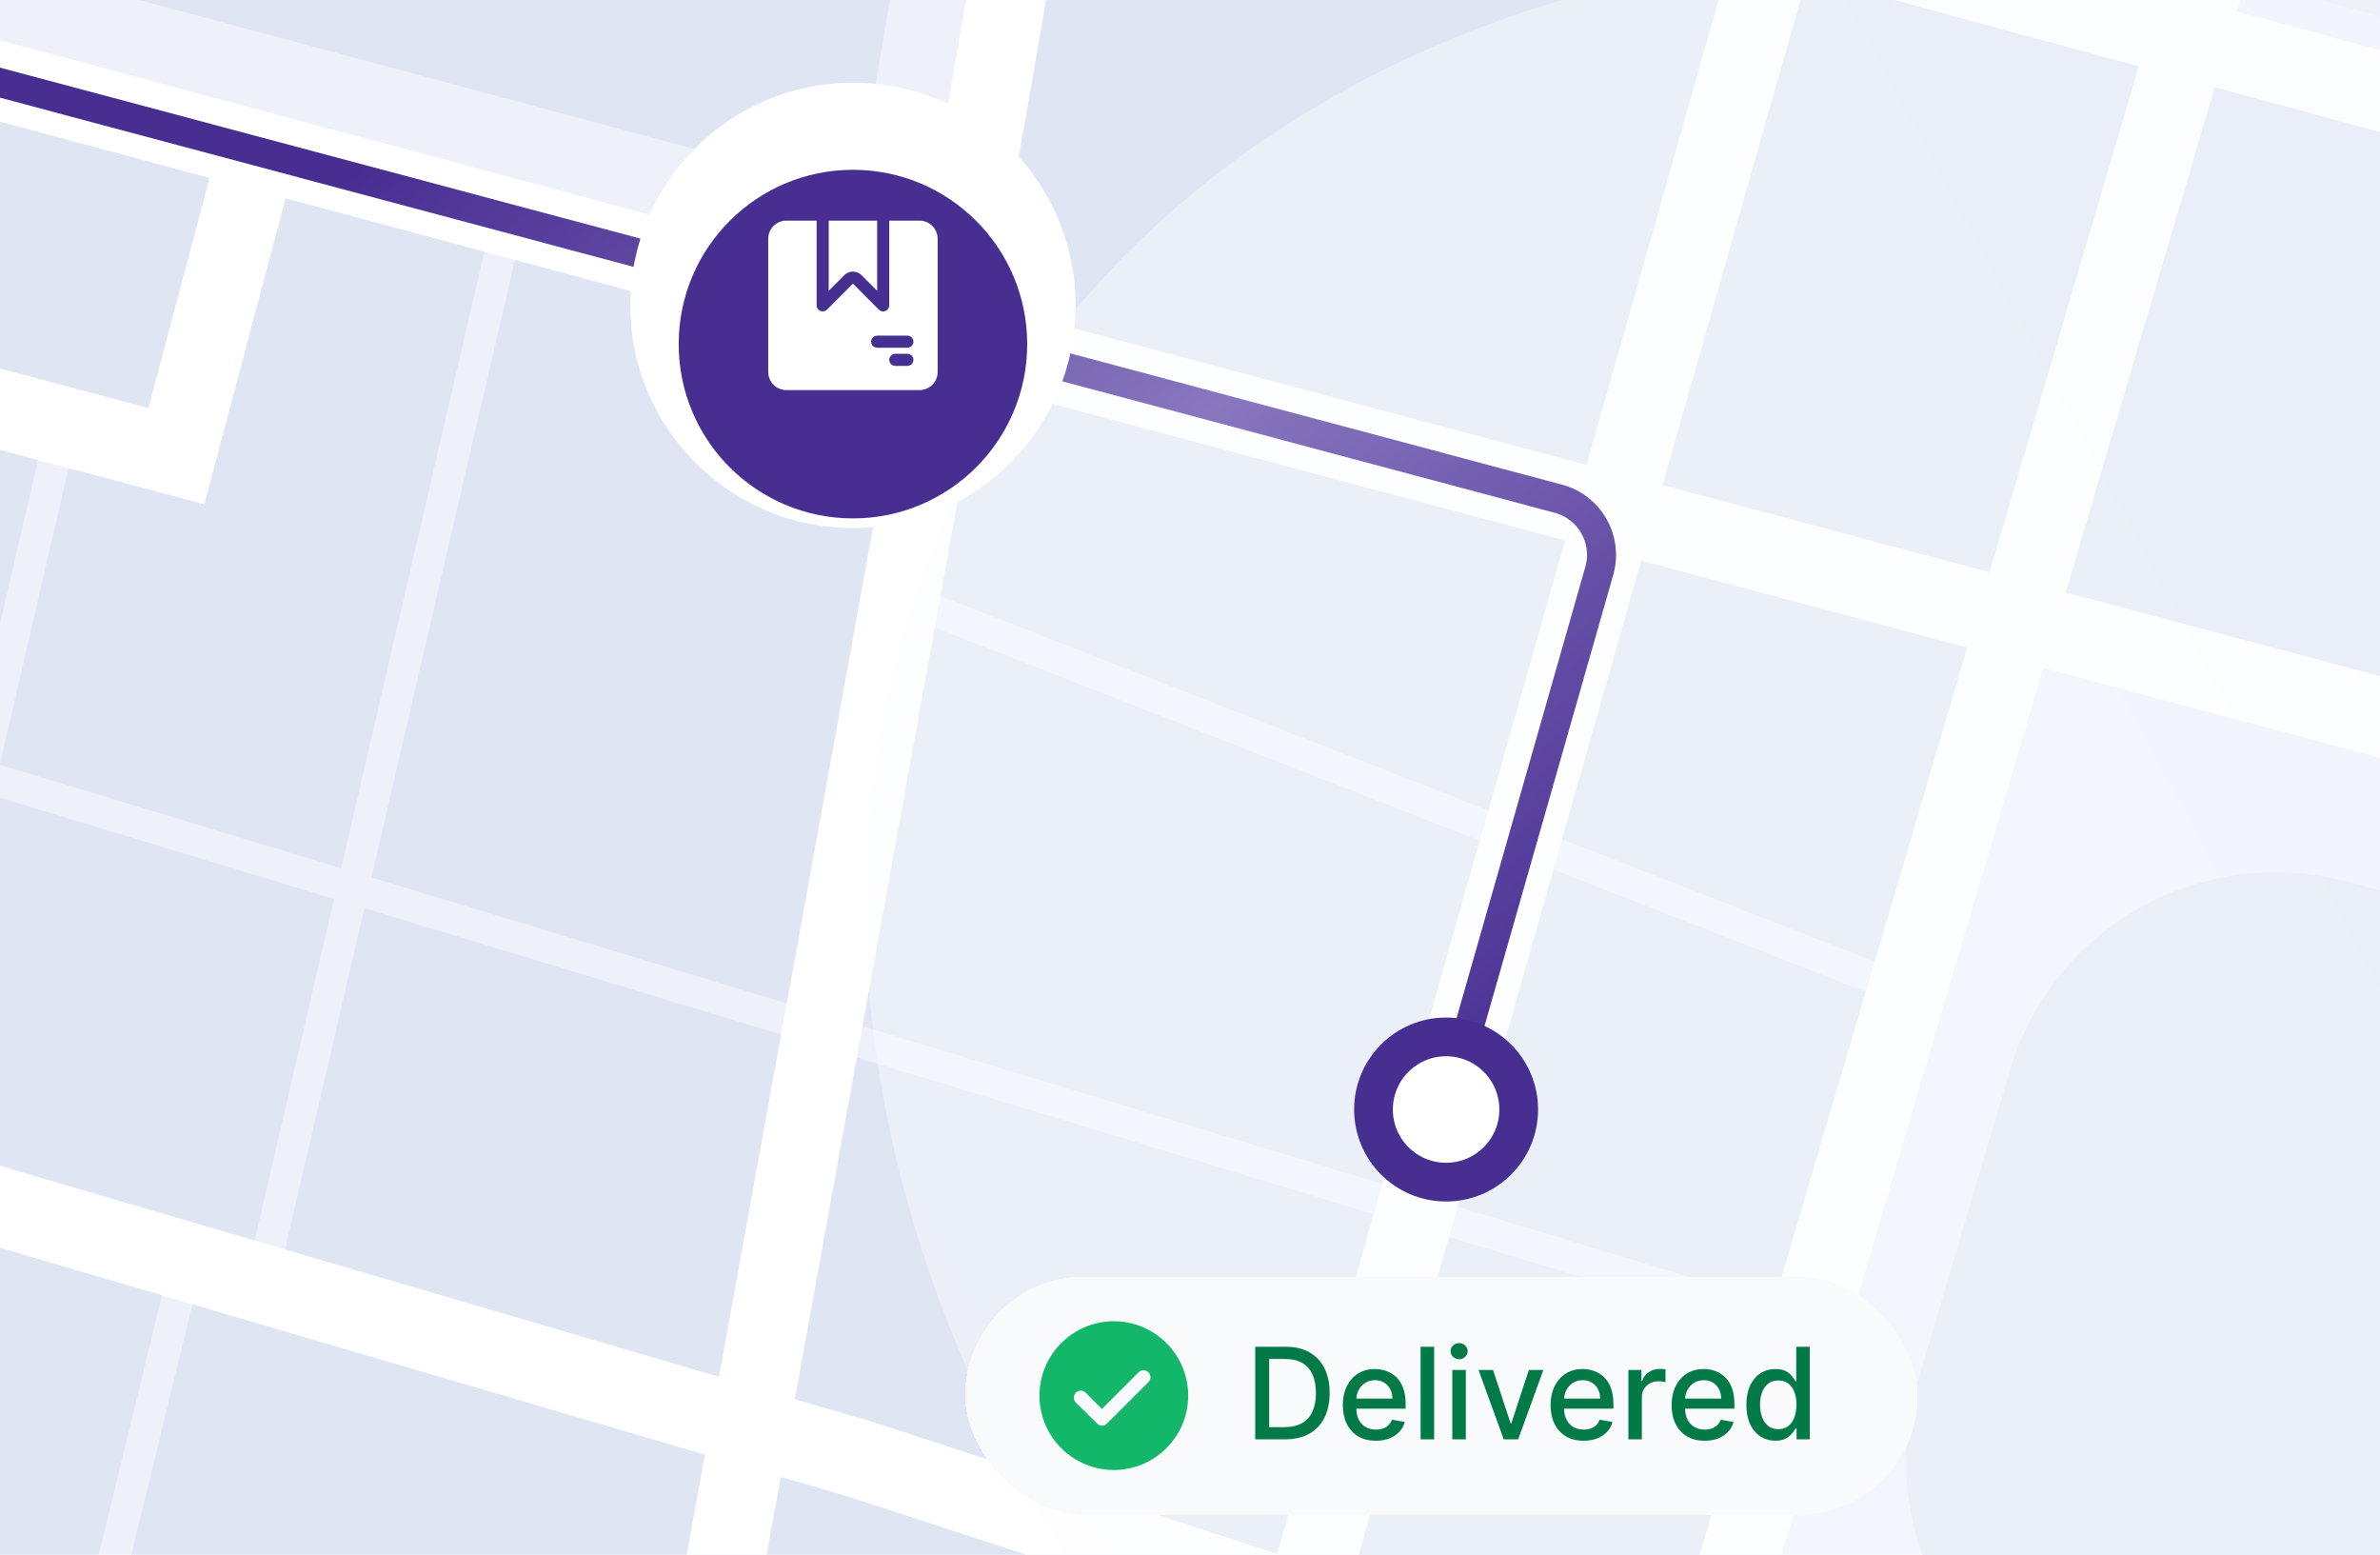 <svg width="245" height="160" viewBox="0 0 245 160" fill="none" xmlns="http://www.w3.org/2000/svg">
<g clip-path="url(#clip0_996_8812)">
<rect x="-59.919" y="-194.254" width="352.788" height="398.631" rx="7.973" fill="white"/>
<g filter="url(#filter0_f_996_8812)">
<ellipse cx="239.389" cy="-104.614" rx="136.915" ry="99.344" transform="rotate(30.645 239.389 -104.614)" fill="url(#paint0_linear_996_8812)"/>
</g>
<path d="M294.074 -195.519H-112.08V209.937H294.074V-195.519Z" fill="#EEF1F9"/>
<path d="M227.993 8.961L212.649 60.957L251.339 71.263L260.989 17.905L227.993 8.961Z" fill="#E0E5F3"/>
<path d="M394.54 54.104L396.668 46.279L314.772 24.084L360.31 -119.398C372.478 -137.4 390.674 -164.266 391.819 -165.782L385.321 -170.648C383.68 -168.466 356.362 -128.051 353.251 -123.453L352.926 -122.966L335.323 -67.508L258.129 -93.149L297.965 -228.149L290.175 -230.444L250.307 -95.355L214.817 -103.723L247.886 -220.089L240.072 -222.303L206.824 -105.305L118.632 -118.806L98.722 -230.023L90.729 -228.595L111.061 -115.035L109.558 -95.557L-10.631 -127.451L13.982 -228.344L6.087 -230.266L-18.486 -129.543L-47.388 -137.214C-44.658 -171.961 -40.654 -221.662 -40.15 -224.703C-40.191 -224.476 -40.239 -224.322 -40.272 -224.241L-47.981 -226.803C-48.167 -226.236 -48.679 -224.727 -55.714 -135.089L-61.611 -120.371L-86.094 -129.129L-215.584 -221.792L-220.32 -215.199L-90.351 -122.212L-89.888 -121.88L-64.617 -112.838L-69.304 -101.153L-136.985 -119.001L-219.045 -170.299L-223.358 -163.423L-140.251 -111.467L-67.931 -92.395L-35.788 -83.54L-63.147 -12.804L-112.315 -25.997L-208.72 -87.829L-213.115 -81.01L-118.473 -20.305L-124.614 13.145L-74.99 26.355L-95.549 95.712L-174.4 237.987L-167.292 241.911L-91.796 105.686L-69.669 145.981L65.036 191.035C60.04 218.509 56.498 237.922 56.247 239.089L60.219 239.949L64.183 240.817C64.41 239.795 67.968 220.276 72.818 193.638L156.737 221.703L150.174 243.939L157.964 246.234L164.438 224.29L222.77 243.801L225.353 236.113L166.737 216.506L176.574 183.177L213.859 195.341L263.653 234.492L268.681 228.118L217.75 188.075L178.873 175.392L210.341 68.749L384.801 115.207L386.896 107.373L212.64 60.973L227.985 8.977L394.524 54.121L394.54 54.104ZM332.87 -59.78L306.925 21.952L230.292 1.176L255.831 -85.38L332.862 -59.788L332.87 -59.78ZM248.016 -87.578L222.453 -0.94L188.255 -10.209L212.608 -95.906L248.024 -87.57L248.016 -87.578ZM180.408 -12.334L112.702 -30.684L118.859 -110.559L204.59 -97.431L180.408 -12.334ZM89.892 146.354L81.834 143.994C89.868 99.743 98.153 53.983 100.769 39.573L161.091 55.637L131.458 159.92L89.892 146.354ZM102.199 31.553L110.241 -14.588L111.63 -22.575L178.19 -4.533L163.309 47.828L102.191 31.553H102.199ZM106.26 -52.814L-24.984 -88.981L-13.1 -119.714L108.917 -87.335L106.252 -52.814H106.26ZM-61.408 -99.012L-49.264 -129.308L-20.988 -121.807L-32.847 -91.146L-61.408 -99.012ZM-27.925 -81.374L105.627 -44.575L104.36 -28.154L94.319 29.453L-55.259 -10.687L-27.925 -81.374ZM21.561 18.319L15.274 41.981L-64.836 20.654L-57.834 -2.992L21.561 18.311V18.319ZM-115.264 7.234L-110.78 -17.191L-65.673 -5.084L-72.683 18.57L-115.264 7.234ZM21.041 51.915L29.408 20.427L92.906 37.465C87.618 66.665 80.534 105.727 74.012 141.691L-86.72 94.536L-67.135 28.439L21.049 51.915H21.041ZM-64.064 139.299L-83.487 103.943L72.55 149.719C70.429 161.404 68.391 172.643 66.506 182.974L-64.073 139.299H-64.064ZM159.052 213.919L74.296 185.569C76.213 175.036 78.276 163.642 80.388 152.006L87.431 154.073L168.865 180.647L159.044 213.919H159.052ZM171.164 172.862L139.199 162.434L168.954 57.721L202.511 66.657L171.164 172.87V172.862ZM204.801 58.873L171.164 49.92L186.029 -2.408L220.146 6.844L204.793 58.881L204.801 58.873Z" fill="white"/>
<path d="M96.618 -28.666L89.998 9.317C89.015 14.953 83.402 18.529 77.862 17.045L-34.504 -13.105C-40.093 -14.605 -43.155 -20.614 -41.068 -26.006L-26.422 -63.884C-24.618 -68.547 -19.566 -71.093 -14.733 -69.763L89.706 -40.984C94.206 -39.743 97.187 -35.502 96.83 -30.856L96.732 -29.59C96.708 -29.282 96.667 -28.974 96.618 -28.666Z" fill="#E0E5F3"/>
<path d="M320.686 -46.895L304.269 4.817C302.888 9.156 298.331 11.637 293.937 10.445L248.309 -1.921C243.712 -3.17 241.031 -7.947 242.379 -12.512L258.496 -67.111C259.852 -71.717 264.775 -74.287 269.34 -72.763L315.268 -57.501C319.679 -56.034 322.091 -51.306 320.686 -46.878V-46.895Z" fill="#E0E5F3"/>
<path d="M161.099 55.629L100.777 39.565C99.957 44.081 98.584 51.679 96.83 61.337L153.212 83.394L161.099 55.629Z" fill="#E0E5F3"/>
<path d="M81.842 143.986L89.9 146.345L131.466 159.912L141.401 124.953L88.219 108.833C86.147 120.242 83.987 132.162 81.842 143.977V143.986Z" fill="#E0E5F3"/>
<path d="M152.318 86.525L96.237 64.589C94.133 76.194 91.558 90.384 88.796 105.621L142.278 121.832L152.31 86.525H152.318Z" fill="#E0E5F3"/>
<path d="M110.24 -14.597L102.198 31.552L163.316 47.819L178.198 -4.541L111.637 -22.584L110.24 -14.597Z" fill="#E0E5F3"/>
<path d="M15.273 41.981L21.561 18.319L-25.967 5.563L-31.532 29.517L15.273 41.981Z" fill="#E0E5F3"/>
<path d="M-0.77 81.862L-9.006 117.331L26.215 127.662L34.387 92.517L-0.77 81.862Z" fill="#E0E5F3"/>
<path d="M-3.149 77.751L3.918 47.35L-33.367 37.424L-40.134 66.544L-3.149 77.751Z" fill="#E0E5F3"/>
<path d="M35.118 89.355L49.862 25.909L29.408 20.419L21.041 51.907L7.061 48.185L-0.03 78.699L35.118 89.355Z" fill="#E0E5F3"/>
<path d="M80.981 103.254C85.286 79.526 89.469 56.415 92.906 37.464L53.005 26.76L38.237 90.303L80.981 103.262V103.254Z" fill="#E0E5F3"/>
<path d="M29.343 128.579L74.004 141.683C76.099 130.119 78.26 118.24 80.396 106.465L37.507 93.466L29.343 128.587V128.579Z" fill="#E0E5F3"/>
<path d="M-41.344 116.293L-49.548 144.148L9.23 163.804L16.679 133.314L-41.344 116.293Z" fill="#E0E5F3"/>
<path d="M12.325 164.842L66.514 182.966C68.391 172.635 70.438 161.388 72.558 149.71L19.806 134.238L12.333 164.85L12.325 164.842Z" fill="#E0E5F3"/>
<path d="M87.431 154.073L80.388 152.005C78.276 163.642 76.205 175.027 74.296 185.569L115.106 199.217L127.494 167.145L87.439 154.073H87.431Z" fill="#E0E5F3"/>
<path d="M202.503 66.649L168.946 57.713L160.807 86.362L192.975 98.948L202.503 66.649Z" fill="#E0E5F3"/>
<path d="M150.06 124.191L182.609 134.06L192.048 102.07L159.921 89.501L150.06 124.191Z" fill="#E0E5F3"/>
<path d="M139.191 162.434L171.164 172.862L181.691 137.166L149.175 127.313L139.191 162.434Z" fill="#E0E5F3"/>
<path d="M220.154 6.836L186.037 -2.417L171.164 49.912L204.801 58.872L220.154 6.836Z" fill="#E0E5F3"/>
<path d="M206.908 110.155L197.373 142.339C193.004 157.08 201.216 172.599 215.902 177.368C219.09 178.401 222.065 179.987 224.697 182.053L235.243 190.311C240.28 194.253 246.507 196.404 252.918 196.404H253.345C269.12 196.404 281.907 183.688 281.907 167.999V123.24C281.907 110.367 273.204 99.108 260.702 95.79L241.661 90.737C226.697 86.767 211.277 95.379 206.901 110.155H206.908Z" fill="#E0E5F3"/>
<g filter="url(#filter1_f_996_8812)">
<ellipse cx="-9.604" cy="-132.577" rx="144.267" ry="114.409" transform="rotate(30.645 -9.604 -132.577)" fill="url(#paint1_linear_996_8812)" fill-opacity="0.42"/>
</g>
<g filter="url(#filter2_f_996_8812)">
<ellipse cx="226.209" cy="117.562" rx="144.267" ry="114.409" transform="rotate(30.645 226.209 117.562)" fill="url(#paint2_linear_996_8812)" fill-opacity="0.42"/>
</g>
<path d="M-44.002 -3.239L160.426 51.328C163.656 52.19 165.551 55.532 164.634 58.746L150.652 107.732" stroke="url(#paint3_linear_996_8812)" stroke-width="2.99" stroke-linecap="round"/>
<circle cx="148.863" cy="114.187" r="7.474" fill="white" stroke="#472F92" stroke-width="3.986"/>
<circle cx="87.803" cy="31.427" r="22.921" fill="white"/>
<g filter="url(#filter3_d_996_8812)">
<circle cx="87.803" cy="31.427" r="17.938" fill="#472F92"/>
</g>
<path d="M86.925 28.313L85.311 29.926V22.707H90.294V29.926L88.681 28.313C88.448 28.081 88.132 27.951 87.803 27.951C87.474 27.951 87.158 28.081 86.925 28.313Z" fill="white"/>
<path d="M94.654 22.707H91.54V31.427C91.54 31.55 91.503 31.67 91.434 31.772C91.365 31.874 91.268 31.953 91.154 32C91.08 32.035 90.999 32.052 90.917 32.05C90.752 32.051 90.593 31.986 90.475 31.869L87.803 29.191L85.131 31.869C85.043 31.956 84.932 32.014 84.811 32.038C84.691 32.061 84.565 32.048 84.452 32C84.338 31.953 84.241 31.874 84.172 31.772C84.103 31.67 84.067 31.55 84.066 31.427V22.707H80.952C80.456 22.707 79.981 22.904 79.63 23.254C79.28 23.605 79.083 24.08 79.083 24.576V38.279C79.083 38.774 79.28 39.249 79.63 39.6C79.981 39.95 80.456 40.147 80.952 40.147H94.654C95.15 40.147 95.625 39.95 95.976 39.6C96.326 39.249 96.523 38.774 96.523 38.279V24.576C96.523 24.08 96.326 23.605 95.976 23.254C95.625 22.904 95.15 22.707 94.654 22.707ZM93.409 37.656H92.163C91.941 37.656 91.735 37.537 91.624 37.344C91.512 37.152 91.512 36.914 91.624 36.721C91.735 36.529 91.941 36.41 92.163 36.41H93.409C93.631 36.41 93.837 36.529 93.948 36.721C94.059 36.914 94.059 37.152 93.948 37.344C93.837 37.537 93.631 37.656 93.409 37.656ZM93.409 35.787H90.294C90.072 35.787 89.866 35.668 89.755 35.476C89.644 35.283 89.644 35.045 89.755 34.853C89.866 34.66 90.072 34.541 90.294 34.541H93.409C93.631 34.541 93.837 34.66 93.948 34.853C94.059 35.045 94.059 35.283 93.948 35.476C93.837 35.668 93.631 35.787 93.409 35.787Z" fill="white"/>
<g filter="url(#filter4_d_996_8812)">
<rect x="99.345" y="128.617" width="98.063" height="24.515" rx="12.257" fill="#F9FAFB" shape-rendering="crispEdges"/>
<path d="M114.658 148.529C118.877 148.529 122.313 145.094 122.313 140.875C122.313 136.656 118.877 133.22 114.658 133.22C110.439 133.22 107.003 136.656 107.003 140.875C107.003 145.094 110.439 148.529 114.658 148.529ZM110.742 140.572C111.027 140.288 111.472 140.288 111.756 140.572L113.43 142.246L117.204 138.472C117.488 138.187 117.933 138.187 118.218 138.472C118.503 138.757 118.503 139.202 118.218 139.487L113.946 143.759C113.803 143.901 113.625 143.973 113.447 143.973C113.269 143.973 113.091 143.901 112.949 143.759L110.742 141.587C110.475 141.302 110.475 140.857 110.742 140.572Z" fill="#12B76A"/>
<path d="M132.295 145.374H129.212V135.848H132.393C133.326 135.848 134.128 136.039 134.798 136.42C135.468 136.799 135.981 137.343 136.337 138.053C136.697 138.76 136.877 139.608 136.877 140.597C136.877 141.589 136.695 142.442 136.333 143.155C135.973 143.869 135.452 144.417 134.77 144.802C134.088 145.183 133.263 145.374 132.295 145.374ZM130.649 144.118H132.216C132.942 144.118 133.545 143.982 134.026 143.709C134.506 143.433 134.866 143.034 135.105 142.514C135.344 141.989 135.463 141.351 135.463 140.597C135.463 139.85 135.344 139.216 135.105 138.695C134.869 138.174 134.517 137.779 134.049 137.509C133.581 137.239 132.999 137.104 132.305 137.104H130.649V144.118ZM141.632 145.518C140.928 145.518 140.322 145.368 139.813 145.067C139.308 144.763 138.917 144.337 138.641 143.788C138.368 143.236 138.232 142.589 138.232 141.848C138.232 141.117 138.368 140.472 138.641 139.913C138.917 139.355 139.301 138.92 139.794 138.606C140.29 138.293 140.87 138.137 141.534 138.137C141.937 138.137 142.328 138.203 142.706 138.337C143.084 138.47 143.424 138.679 143.725 138.965C144.025 139.25 144.263 139.62 144.436 140.076C144.61 140.529 144.697 141.079 144.697 141.727V142.22H139.018V141.179H143.334C143.334 140.813 143.26 140.489 143.111 140.207C142.962 139.921 142.753 139.696 142.483 139.532C142.216 139.368 141.903 139.286 141.543 139.286C141.153 139.286 140.811 139.382 140.52 139.574C140.232 139.763 140.008 140.011 139.85 140.318C139.695 140.622 139.618 140.952 139.618 141.309V142.123C139.618 142.6 139.701 143.007 139.869 143.341C140.039 143.676 140.277 143.932 140.58 144.109C140.884 144.283 141.239 144.369 141.646 144.369C141.909 144.369 142.149 144.332 142.366 144.258C142.584 144.18 142.771 144.065 142.929 143.914C143.087 143.762 143.208 143.574 143.292 143.351L144.608 143.588C144.503 143.976 144.314 144.315 144.041 144.607C143.771 144.895 143.432 145.12 143.022 145.281C142.616 145.439 142.153 145.518 141.632 145.518ZM147.631 135.848V145.374H146.24V135.848H147.631ZM149.501 145.374V138.23H150.892V145.374H149.501ZM150.204 137.127C149.962 137.127 149.754 137.047 149.581 136.886C149.41 136.721 149.325 136.526 149.325 136.299C149.325 136.07 149.41 135.875 149.581 135.713C149.754 135.549 149.962 135.467 150.204 135.467C150.446 135.467 150.652 135.549 150.822 135.713C150.996 135.875 151.083 136.07 151.083 136.299C151.083 136.526 150.996 136.721 150.822 136.886C150.652 137.047 150.446 137.127 150.204 137.127ZM158.875 138.23L156.284 145.374H154.796L152.2 138.23H153.693L155.503 143.727H155.577L157.382 138.23H158.875ZM163.018 145.518C162.314 145.518 161.708 145.368 161.199 145.067C160.694 144.763 160.303 144.337 160.027 143.788C159.754 143.236 159.618 142.589 159.618 141.848C159.618 141.117 159.754 140.472 160.027 139.913C160.303 139.355 160.688 138.92 161.181 138.606C161.677 138.293 162.257 138.137 162.92 138.137C163.323 138.137 163.714 138.203 164.092 138.337C164.471 138.47 164.81 138.679 165.111 138.965C165.412 139.25 165.649 139.62 165.823 140.076C165.996 140.529 166.083 141.079 166.083 141.727V142.22H160.404V141.179H164.72C164.72 140.813 164.646 140.489 164.497 140.207C164.348 139.921 164.139 139.696 163.869 139.532C163.602 139.368 163.289 139.286 162.93 139.286C162.539 139.286 162.198 139.382 161.906 139.574C161.618 139.763 161.395 140.011 161.237 140.318C161.081 140.622 161.004 140.952 161.004 141.309V142.123C161.004 142.6 161.088 143.007 161.255 143.341C161.426 143.676 161.663 143.932 161.967 144.109C162.271 144.283 162.626 144.369 163.032 144.369C163.295 144.369 163.536 144.332 163.753 144.258C163.97 144.18 164.158 144.065 164.316 143.914C164.474 143.762 164.595 143.574 164.678 143.351L165.995 143.588C165.889 143.976 165.7 144.315 165.427 144.607C165.158 144.895 164.818 145.12 164.409 145.281C164.002 145.439 163.539 145.518 163.018 145.518ZM167.626 145.374V138.23H168.97V139.365H169.045C169.175 138.98 169.404 138.678 169.733 138.458C170.065 138.234 170.44 138.123 170.859 138.123C170.946 138.123 171.048 138.126 171.166 138.132C171.287 138.138 171.381 138.146 171.449 138.155V139.486C171.394 139.47 171.294 139.453 171.152 139.434C171.009 139.413 170.867 139.402 170.724 139.402C170.395 139.402 170.102 139.472 169.845 139.611C169.591 139.748 169.389 139.938 169.24 140.183C169.091 140.425 169.017 140.701 169.017 141.011V145.374H167.626ZM175.476 145.518C174.772 145.518 174.166 145.368 173.658 145.067C173.152 144.763 172.762 144.337 172.486 143.788C172.213 143.236 172.076 142.589 172.076 141.848C172.076 141.117 172.213 140.472 172.486 139.913C172.762 139.355 173.146 138.92 173.639 138.606C174.135 138.293 174.715 138.137 175.379 138.137C175.782 138.137 176.172 138.203 176.551 138.337C176.929 138.47 177.269 138.679 177.569 138.965C177.87 139.25 178.107 139.62 178.281 140.076C178.455 140.529 178.541 141.079 178.541 141.727V142.22H172.862V141.179H177.179C177.179 140.813 177.104 140.489 176.955 140.207C176.807 139.921 176.597 139.696 176.327 139.532C176.061 139.368 175.748 139.286 175.388 139.286C174.997 139.286 174.656 139.382 174.365 139.574C174.076 139.763 173.853 140.011 173.695 140.318C173.54 140.622 173.462 140.952 173.462 141.309V142.123C173.462 142.6 173.546 143.007 173.713 143.341C173.884 143.676 174.121 143.932 174.425 144.109C174.729 144.283 175.084 144.369 175.49 144.369C175.754 144.369 175.994 144.332 176.211 144.258C176.428 144.18 176.616 144.065 176.774 143.914C176.932 143.762 177.053 143.574 177.137 143.351L178.453 143.588C178.348 143.976 178.158 144.315 177.886 144.607C177.616 144.895 177.276 145.12 176.867 145.281C176.461 145.439 175.997 145.518 175.476 145.518ZM182.759 145.514C182.182 145.514 181.667 145.366 181.215 145.072C180.765 144.774 180.412 144.351 180.154 143.802C179.9 143.25 179.773 142.588 179.773 141.816C179.773 141.044 179.902 140.383 180.159 139.834C180.419 139.286 180.776 138.865 181.229 138.574C181.681 138.282 182.195 138.137 182.768 138.137C183.212 138.137 183.568 138.211 183.838 138.36C184.111 138.506 184.322 138.676 184.471 138.872C184.623 139.067 184.74 139.239 184.824 139.388H184.908V135.848H186.299V145.374H184.94V144.262H184.824C184.74 144.414 184.619 144.588 184.461 144.783C184.306 144.979 184.092 145.149 183.819 145.295C183.547 145.441 183.193 145.514 182.759 145.514ZM183.066 144.327C183.466 144.327 183.804 144.222 184.08 144.011C184.359 143.797 184.57 143.501 184.712 143.123C184.858 142.745 184.931 142.304 184.931 141.802C184.931 141.306 184.86 140.872 184.717 140.5C184.574 140.127 184.365 139.838 184.089 139.63C183.813 139.422 183.472 139.318 183.066 139.318C182.647 139.318 182.298 139.427 182.019 139.644C181.74 139.861 181.529 140.157 181.387 140.532C181.247 140.907 181.178 141.331 181.178 141.802C181.178 142.279 181.249 142.709 181.391 143.09C181.534 143.472 181.745 143.774 182.024 143.997C182.306 144.217 182.654 144.327 183.066 144.327Z" fill="#027A48"/>
</g>
</g>
<defs>
<filter id="filter0_f_996_8812" x="66.283" y="-259.816" width="346.212" height="310.404" filterUnits="userSpaceOnUse" color-interpolation-filters="sRGB">
<feFlood flood-opacity="0" result="BackgroundImageFix"/>
<feBlend mode="normal" in="SourceGraphic" in2="BackgroundImageFix" result="shape"/>
<feGaussianBlur stdDeviation="22.428" result="effect1_foregroundBlur_996_8812"/>
</filter>
<filter id="filter1_f_996_8812" x="-191.628" y="-300.306" width="364.049" height="335.459" filterUnits="userSpaceOnUse" color-interpolation-filters="sRGB">
<feFlood flood-opacity="0" result="BackgroundImageFix"/>
<feBlend mode="normal" in="SourceGraphic" in2="BackgroundImageFix" result="shape"/>
<feGaussianBlur stdDeviation="22.428" result="effect1_foregroundBlur_996_8812"/>
</filter>
<filter id="filter2_f_996_8812" x="44.185" y="-50.167" width="364.049" height="335.459" filterUnits="userSpaceOnUse" color-interpolation-filters="sRGB">
<feFlood flood-opacity="0" result="BackgroundImageFix"/>
<feBlend mode="normal" in="SourceGraphic" in2="BackgroundImageFix" result="shape"/>
<feGaussianBlur stdDeviation="22.428" result="effect1_foregroundBlur_996_8812"/>
</filter>
<filter id="filter3_d_996_8812" x="55.912" y="3.523" width="63.781" height="63.781" filterUnits="userSpaceOnUse" color-interpolation-filters="sRGB">
<feFlood flood-opacity="0" result="BackgroundImageFix"/>
<feColorMatrix in="SourceAlpha" type="matrix" values="0 0 0 0 0 0 0 0 0 0 0 0 0 0 0 0 0 0 127 0" result="hardAlpha"/>
<feOffset dy="3.986"/>
<feGaussianBlur stdDeviation="6.976"/>
<feComposite in2="hardAlpha" operator="out"/>
<feColorMatrix type="matrix" values="0 0 0 0 0.278 0 0 0 0 0.184 0 0 0 0 0.573 0 0 0 0.58 0"/>
<feBlend mode="normal" in2="BackgroundImageFix" result="effect1_dropShadow_996_8812"/>
<feBlend mode="normal" in="SourceGraphic" in2="effect1_dropShadow_996_8812" result="shape"/>
</filter>
<filter id="filter4_d_996_8812" x="82.8" y="114.829" width="131.152" height="57.604" filterUnits="userSpaceOnUse" color-interpolation-filters="sRGB">
<feFlood flood-opacity="0" result="BackgroundImageFix"/>
<feColorMatrix in="SourceAlpha" type="matrix" values="0 0 0 0 0 0 0 0 0 0 0 0 0 0 0 0 0 0 127 0" result="hardAlpha"/>
<feOffset dy="2.757"/>
<feGaussianBlur stdDeviation="8.272"/>
<feComposite in2="hardAlpha" operator="out"/>
<feColorMatrix type="matrix" values="0 0 0 0 0.874 0 0 0 0 0.88 0 0 0 0 0.894 0 0 0 1 0"/>
<feBlend mode="normal" in2="BackgroundImageFix" result="effect1_dropShadow_996_8812"/>
<feBlend mode="normal" in="SourceGraphic" in2="effect1_dropShadow_996_8812" result="shape"/>
</filter>
<linearGradient id="paint0_linear_996_8812" x1="-34.839" y1="83.353" x2="206.12" y2="-355.542" gradientUnits="userSpaceOnUse">
<stop stop-color="white"/>
<stop offset="1" stop-color="#F5F9FF"/>
</linearGradient>
<linearGradient id="paint1_linear_996_8812" x1="-298.555" y1="83.894" x2="-8.34" y2="-399.762" gradientUnits="userSpaceOnUse">
<stop stop-color="white"/>
<stop offset="1" stop-color="#F5F9FF"/>
</linearGradient>
<linearGradient id="paint2_linear_996_8812" x1="-62.742" y1="334.033" x2="227.473" y2="-149.623" gradientUnits="userSpaceOnUse">
<stop stop-color="white"/>
<stop offset="1" stop-color="#F5F9FF"/>
</linearGradient>
<linearGradient id="paint3_linear_996_8812" x1="61.151" y1="-3.239" x2="161.567" y2="114.327" gradientUnits="userSpaceOnUse">
<stop stop-color="#472F92"/>
<stop offset="0.49" stop-color="#8876BF"/>
<stop offset="0.96" stop-color="#472F92"/>
</linearGradient>
<clipPath id="clip0_996_8812">
<rect x="-59.919" y="-194.254" width="352.788" height="398.631" rx="7.973" fill="white"/>
</clipPath>
</defs>
</svg>
